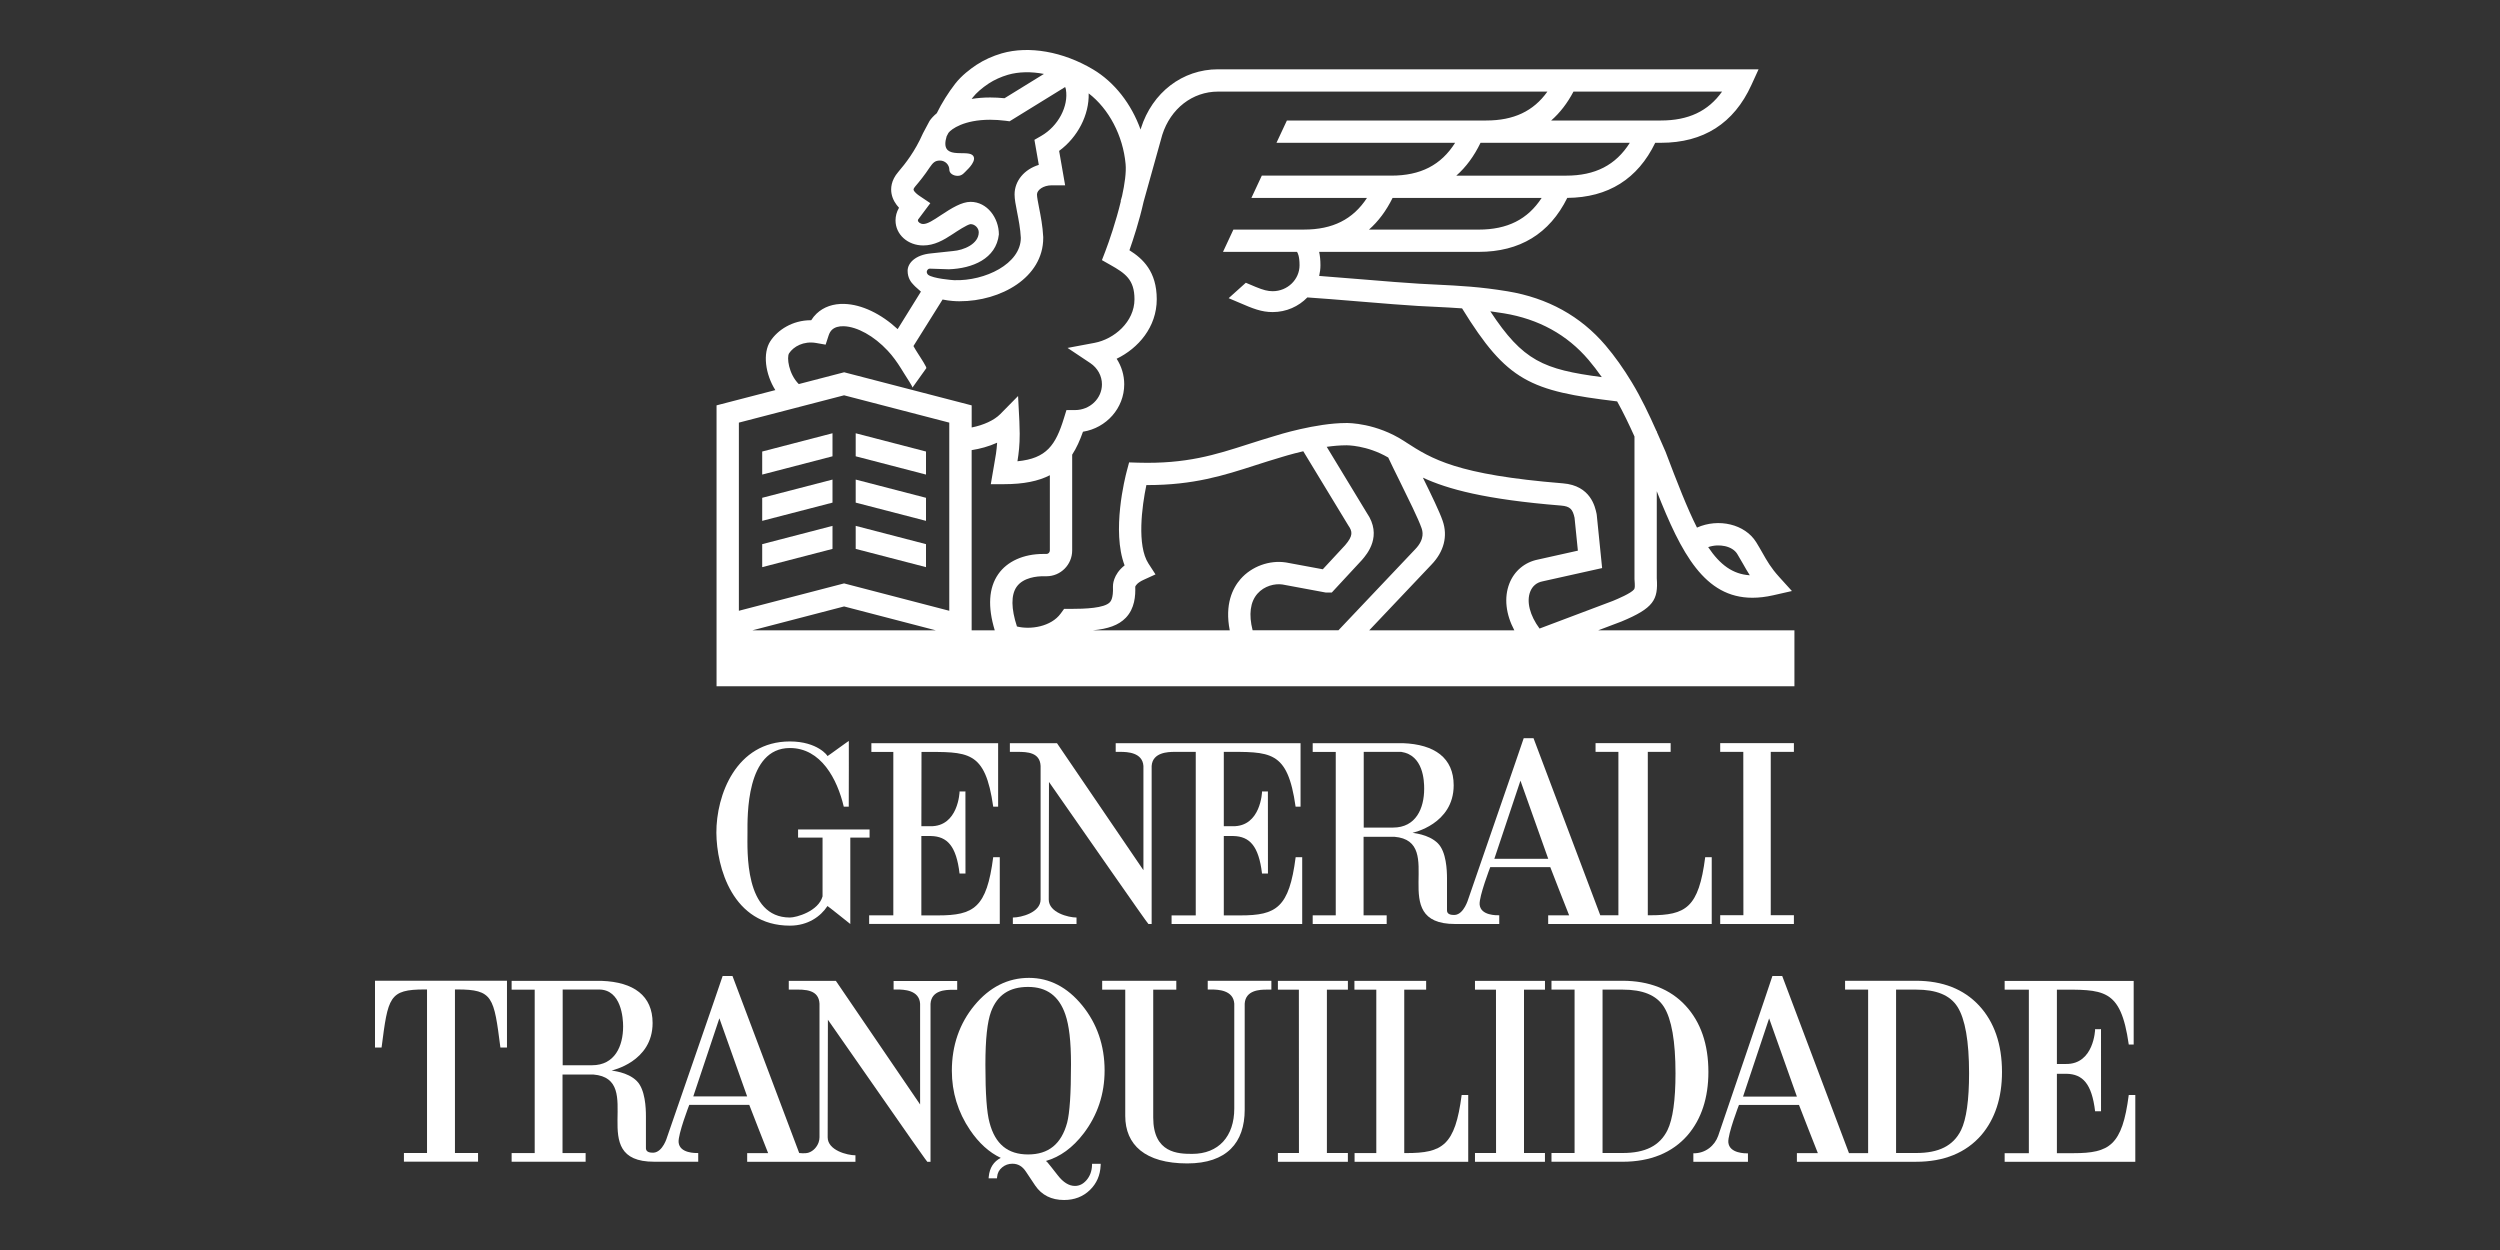 <svg width="100" height="50" viewBox="0 0 100 50" fill="none" xmlns="http://www.w3.org/2000/svg">
<rect x="0" y="0" width="100" height="50" fill="#333333" stroke="none"/>
<path d="M36.855 33.048L36.86 30.078C38.721 30.078 39.405 29.985 39.729 32.268H39.925V29.727L34.855 29.729V30.077H35.733V36.613H34.766V36.957H39.991V34.289H39.728C39.468 36.309 38.956 36.616 37.52 36.616H36.854V33.441H37.24C37.885 33.457 38.252 33.833 38.382 34.941H38.619L38.617 31.657C38.613 31.663 38.384 31.657 38.384 31.657C38.384 31.673 38.338 33.069 37.212 33.049H36.855V33.048Z" fill="white"/>
<path d="M34.783 33.179H31.923V33.504H32.902V35.855C32.737 36.451 31.858 36.701 31.596 36.701C29.768 36.701 29.899 34.028 29.899 33.312C29.899 32.658 29.834 29.921 31.596 29.921C32.837 29.921 33.489 31.157 33.751 32.268H33.95C33.95 31.81 33.958 29.634 33.953 29.64C33.957 29.622 33.101 30.253 33.099 30.244C33.118 30.24 32.708 29.658 31.596 29.658C29.439 29.658 28.648 31.81 28.655 33.312C28.665 34.685 29.298 37.026 31.596 37.026C32.318 37.026 32.827 36.658 33.099 36.241C33.102 36.232 34.008 36.957 34.012 36.96V33.505H34.783V33.179Z" fill="white"/>
<path d="M68.208 34.289C67.948 36.309 67.436 36.611 65.999 36.611H65.912V30.076H66.826V29.725H63.822V30.076H64.736V36.611H64.011L61.341 29.529H60.948C60.957 29.525 58.731 35.955 58.727 35.974C58.731 35.956 58.562 36.57 58.192 36.598C57.854 36.613 57.88 36.437 57.88 36.375V35.137C57.88 34.812 57.854 34.073 57.516 33.734C57.138 33.353 56.491 33.325 56.505 33.31C56.505 33.31 58.147 32.972 58.147 31.412C58.147 30.318 57.387 29.774 56.116 29.727H52.508V30.078H53.43V36.613H52.508V36.96H55.467V36.613H54.543V33.471H55.773C57.909 33.647 55.407 36.964 58.206 36.96H59.97V36.611C59.872 36.611 59.225 36.63 59.185 36.18C59.159 35.855 59.61 34.685 59.61 34.685H62.011C62.01 34.681 62.758 36.612 62.765 36.612H61.927V36.959H68.469V34.289H68.208ZM55.723 33.103H54.549V30.075H56.05C56.932 30.207 56.967 31.226 56.967 31.549C56.967 32.333 56.639 33.103 55.723 33.103ZM59.774 34.351L60.818 31.226L61.929 34.351H59.774Z" fill="white"/>
<path d="M48.95 30.075C50.813 30.075 51.5 29.985 51.824 32.268H52.022V29.727H44.628V30.075H44.821C45.083 30.075 45.701 30.094 45.737 30.639V34.808L42.279 29.727H40.395V30.075H40.709C41.08 30.075 41.6 30.091 41.624 30.639V35.982C41.624 36.503 40.843 36.701 40.517 36.701H40.514V36.96H43.061V36.701C42.735 36.701 41.95 36.503 41.95 35.982L41.959 31.278C43.328 33.235 45.912 36.964 45.937 36.96H46.066V30.639C46.101 30.094 46.721 30.075 46.981 30.075H47.83V36.615H46.863V36.959H52.088V34.289H51.826C51.566 36.309 51.054 36.616 49.618 36.616H48.952V33.441H49.338C49.982 33.457 50.349 33.833 50.481 34.941H50.718L50.716 31.657C50.711 31.663 50.483 31.657 50.483 31.657C50.483 31.673 50.436 33.069 49.31 33.049H48.952V30.075H48.95Z" fill="white"/>
<path d="M71.756 30.076V29.724H68.808V30.076H69.732L69.736 36.608H68.808V36.959H71.756V36.608H70.83V30.076H71.756Z" fill="white"/>
<path d="M48.309 39.234V39.581H48.456C48.718 39.581 49.334 39.601 49.371 40.146V44.342C49.371 45.452 48.746 46.155 47.689 46.155C47.135 46.155 46.129 46.132 46.129 44.704V39.586H47.052V39.233H44.087V39.586H45.01V44.638C45.01 45.788 45.8 46.537 47.491 46.537C49.07 46.537 49.788 45.705 49.788 44.389V40.145C49.823 39.6 50.402 39.585 50.662 39.585H50.855V39.232H48.309V39.234Z" fill="white"/>
<path d="M35.744 39.233V39.581H35.89C36.152 39.581 36.769 39.6 36.804 40.146V44.179L33.675 39.587L33.435 39.235H31.551V39.583H31.865C31.934 39.583 32.01 39.584 32.085 39.588C32.207 39.596 32.334 39.613 32.443 39.657C32.626 39.728 32.767 39.87 32.78 40.148V45.49C32.78 45.559 32.767 45.628 32.745 45.694C32.681 45.878 32.534 46.041 32.349 46.104C32.205 46.153 31.968 46.121 31.968 46.121L29.299 39.039H28.906C28.916 39.035 26.689 45.465 26.684 45.484C26.684 45.484 26.521 46.072 26.149 46.107C25.811 46.124 25.837 45.947 25.837 45.885V44.646C25.837 44.322 25.811 43.582 25.474 43.243C25.099 42.865 24.463 42.834 24.463 42.819C24.463 42.819 26.104 42.48 26.104 40.921C26.104 39.826 25.345 39.282 24.073 39.235H20.465V39.587H21.388V46.123H20.465V46.469H23.425V46.123H22.501V42.981H23.733C25.868 43.157 23.366 46.474 26.165 46.469H27.929V46.122C27.831 46.122 27.184 46.14 27.144 45.691C27.118 45.365 27.57 44.196 27.57 44.196H29.971C29.972 44.196 30.718 46.124 30.725 46.124H29.887V46.471H34.218V46.212C33.892 46.212 33.107 46.014 33.107 45.493L33.116 40.79C33.255 40.987 33.404 41.203 33.564 41.432C34.493 42.763 35.712 44.517 36.446 45.566C36.539 45.697 36.624 45.818 36.7 45.925C36.939 46.265 37.086 46.471 37.092 46.471H37.221V40.151C37.258 39.605 37.834 39.592 38.095 39.592H38.288V39.239H35.744V39.233ZM23.681 42.61H22.507V39.581H23.961C24.854 39.581 24.925 40.732 24.925 41.057C24.925 41.839 24.597 42.61 23.681 42.61ZM27.731 43.857L28.775 40.732L29.886 43.857H27.731Z" fill="white"/>
<path d="M80.186 39.586H81.154V46.127H80.186V46.471H85.412V43.8H85.15C84.89 45.82 84.378 46.127 82.941 46.127H82.276V42.951H82.662C83.306 42.966 83.672 43.343 83.804 44.451H84.041L84.04 41.166C84.035 41.173 83.806 41.166 83.806 41.166C83.806 41.183 83.759 42.578 82.633 42.559H82.276V39.586C84.138 39.586 84.826 39.497 85.15 41.78H85.347V39.238H80.186V39.586Z" fill="white"/>
<path d="M54.183 46.471H58.729V43.801H58.466C58.206 45.821 57.694 46.123 56.257 46.123H56.17V39.587H57.046V39.235H54.177V39.587H55.052V46.123H54.183V46.471Z" fill="white"/>
<path d="M53.916 39.587V39.234H51.116V39.587H51.955L51.958 46.12H51.116V46.472H53.915V46.12H53.076V39.587H53.916Z" fill="white"/>
<path d="M61.799 39.587V39.234H58.999V39.587H59.839L59.842 46.12H58.999V46.472H61.798V46.12H60.96V39.587H61.799Z" fill="white"/>
<path d="M62.059 46.47V46.12H62.983V39.584H62.059V39.231H64.897C65.961 39.231 66.809 39.564 67.419 40.222C68.028 40.878 68.336 41.772 68.336 42.877C68.336 43.911 68.057 44.761 67.509 45.403C66.895 46.111 66.016 46.47 64.897 46.47H62.059ZM64.909 46.12C65.803 46.12 66.388 45.837 66.699 45.206C66.912 44.771 67.02 44.006 67.02 42.931C67.02 41.654 66.864 40.76 66.556 40.274C66.255 39.799 65.701 39.585 64.91 39.585H64.102V46.121H64.909V46.12Z" fill="white"/>
<path d="M15 39.229V41.901H15.263C15.523 39.881 15.557 39.578 16.994 39.578H17.081V46.121H16.157V46.468H19.122V46.121H18.198V39.578H18.285C19.722 39.578 19.756 39.88 20.016 41.901H20.279V39.229H15Z" fill="white"/>
<path d="M43.681 46.611C43.673 46.845 43.599 47.045 43.461 47.206C43.325 47.362 43.174 47.437 42.996 47.437C42.759 47.437 42.528 47.294 42.311 47.013C42.097 46.737 41.958 46.565 41.901 46.497L41.897 46.493C41.877 46.474 41.858 46.456 41.838 46.438C42.405 46.276 42.91 45.908 43.346 45.337C43.901 44.609 44.184 43.762 44.184 42.821C44.184 41.823 43.883 40.947 43.291 40.219C42.695 39.486 41.978 39.115 41.159 39.115C40.316 39.115 39.583 39.484 38.979 40.213C38.379 40.938 38.074 41.819 38.074 42.831C38.074 43.69 38.318 44.486 38.8 45.199C39.154 45.723 39.566 46.096 40.031 46.315C39.746 46.462 39.584 46.713 39.55 47.068L39.544 47.133H39.879L39.884 47.078C39.898 46.92 39.964 46.795 40.085 46.696C40.204 46.597 40.339 46.549 40.497 46.549C40.72 46.549 40.896 46.651 41.036 46.864L41.408 47.422C41.669 47.806 42.057 48 42.562 48C42.974 48 43.321 47.867 43.594 47.603C43.864 47.343 44.01 47.01 44.026 46.614L44.029 46.552H43.682L43.681 46.611ZM39.416 42.592C39.416 41.556 39.492 40.878 39.64 40.471C39.888 39.802 40.372 39.477 41.123 39.477C41.872 39.477 42.361 39.839 42.616 40.585C42.764 41.02 42.84 41.65 42.84 42.562C42.84 43.758 42.788 44.513 42.686 44.907C42.454 45.762 41.942 46.178 41.122 46.178C40.311 46.178 39.806 45.762 39.582 44.907C39.472 44.512 39.416 43.769 39.416 42.592Z" fill="white"/>
<path d="M79.163 40.222C78.552 39.565 77.704 39.231 76.641 39.231H73.803V39.585H74.725V46.125H73.959L71.289 39.041H70.896C70.906 39.036 68.79 45.257 68.726 45.437C68.593 45.809 68.235 46.139 67.734 46.132V46.472H69.918V46.135C69.82 46.135 69.173 46.143 69.133 45.693C69.107 45.367 69.558 44.198 69.558 44.198H71.96C71.961 44.198 72.707 46.125 72.714 46.125H71.876V46.472H74.676V46.471H76.641C77.76 46.471 78.639 46.112 79.253 45.404C79.801 44.761 80.08 43.912 80.08 42.877C80.079 41.771 79.771 40.878 79.163 40.222ZM69.722 43.863L70.765 40.736L71.876 43.863H69.722ZM78.442 45.206C78.131 45.837 77.546 46.12 76.652 46.12H75.843V39.585H76.652C77.444 39.585 77.998 39.799 78.299 40.273C78.607 40.759 78.763 41.653 78.763 42.93C78.763 44.006 78.655 44.771 78.442 45.206Z" fill="white"/>
<path d="M63.928 25.213L64.839 24.868L64.853 24.863C66.148 24.326 66.332 23.991 66.271 23.13V19.65C67.256 22.152 68.188 23.911 70.097 23.91C70.357 23.91 70.635 23.878 70.933 23.81L71.677 23.641L71.165 23.076C70.839 22.716 70.679 22.435 70.497 22.112C70.421 21.979 70.343 21.841 70.249 21.69C69.802 20.965 68.74 20.719 67.879 21.104C67.488 20.328 67.095 19.318 66.622 18.07L66.518 17.832C66.437 17.647 66.355 17.458 66.271 17.271V17.239H66.257C65.964 16.581 65.651 15.919 65.277 15.3C64.937 14.737 64.591 14.251 64.221 13.815C63.225 12.645 61.907 11.918 60.302 11.652C59.193 11.47 58.407 11.431 57.413 11.382C57.207 11.372 56.992 11.361 56.763 11.348C56.312 11.324 55.383 11.248 54.484 11.174C53.877 11.124 53.255 11.073 52.767 11.037C52.799 10.899 52.818 10.756 52.818 10.609C52.818 10.409 52.8 10.232 52.766 10.075H59.147C60.792 10.075 61.983 9.347 62.691 7.916C64.327 7.902 65.509 7.159 66.209 5.712H66.436C68.139 5.712 69.356 4.935 70.055 3.402L70.343 2.772H48.72C47.299 2.772 46.089 3.7 45.637 5.133L45.623 5.183C45.255 4.158 44.582 3.288 43.72 2.775C42.521 2.062 41.157 1.822 40.071 2.134C39.712 2.238 39.354 2.4 39.064 2.591C38.814 2.756 38.465 3.02 38.211 3.345C37.934 3.7 37.667 4.129 37.471 4.529C37.347 4.632 37.25 4.736 37.182 4.838L36.923 5.324L36.91 5.351C36.6 6.051 36.223 6.536 35.93 6.878C35.638 7.218 35.623 7.54 35.662 7.75C35.705 7.981 35.829 8.169 35.961 8.311L35.953 8.325C35.867 8.473 35.821 8.643 35.821 8.816C35.821 9.387 36.318 9.818 36.928 9.818C37.372 9.818 37.735 9.611 38.119 9.357C38.275 9.253 38.687 8.98 38.823 8.965C38.994 8.965 39.15 9.12 39.15 9.291C39.15 9.758 38.547 10.011 38.115 10.042L37.237 10.136C36.605 10.195 36.305 10.53 36.305 10.83C36.305 11.13 36.45 11.3 36.549 11.4L36.615 11.467L36.837 11.665L35.906 13.165C35.242 12.55 34.466 12.178 33.777 12.157C33.331 12.142 32.947 12.276 32.664 12.544C32.582 12.622 32.509 12.711 32.449 12.809C32.444 12.809 32.438 12.809 32.432 12.809C31.696 12.809 31.104 13.202 30.815 13.645C30.499 14.129 30.612 14.965 31.013 15.604L28.662 16.214V27.451H71.777V25.212H63.928V25.213ZM69.489 22.157C69.574 22.295 69.647 22.424 69.719 22.55C69.806 22.704 69.891 22.855 69.992 23.011C69.314 22.969 68.802 22.594 68.327 21.885C68.765 21.733 69.295 21.841 69.489 22.157ZM60.157 12.533C61.547 12.762 62.685 13.388 63.54 14.393C63.722 14.608 63.899 14.837 64.072 15.085C61.734 14.778 60.92 14.438 59.612 12.452C59.787 12.474 59.967 12.501 60.157 12.533ZM59.148 9.184H54.759C55.135 8.854 55.45 8.43 55.703 7.918H61.666C61.106 8.777 60.294 9.184 59.148 9.184ZM62.641 7.026H58.252C58.64 6.686 58.963 6.246 59.221 5.713H65.192C64.63 6.606 63.808 7.026 62.641 7.026ZM62.939 3.664H68.883C68.326 4.45 67.533 4.82 66.435 4.82H62.047C62.397 4.514 62.695 4.128 62.939 3.664ZM38.914 3.894C39.054 3.714 39.282 3.516 39.555 3.336C39.769 3.195 40.047 3.07 40.318 2.991C40.749 2.867 41.245 2.859 41.757 2.957L40.181 3.929C39.984 3.909 39.792 3.899 39.606 3.899C39.338 3.899 39.092 3.92 38.867 3.957C38.883 3.936 38.898 3.914 38.914 3.894ZM37.072 10.856C37.086 10.794 37.136 10.745 37.188 10.746L37.956 10.771C38.894 10.739 39.847 10.353 39.955 9.377C39.955 8.717 39.486 8.074 38.824 8.074C38.471 8.074 38.073 8.318 37.626 8.614C37.335 8.808 37.104 8.96 36.93 8.96C36.812 8.96 36.716 8.881 36.716 8.816C36.716 8.806 36.718 8.794 36.722 8.784L37.213 8.127L36.789 7.842C36.698 7.783 36.558 7.671 36.542 7.588C36.535 7.549 36.592 7.478 36.61 7.457C36.785 7.252 36.987 7.002 37.19 6.694C37.315 6.519 37.389 6.422 37.598 6.422C37.805 6.422 37.974 6.588 37.974 6.793C37.974 6.927 38.123 7.034 38.307 7.034C38.492 7.034 38.574 6.904 38.688 6.793C38.688 6.793 39.126 6.391 38.895 6.201C38.63 5.984 37.57 6.427 37.865 5.454L37.938 5.315C38.051 5.164 38.558 4.79 39.605 4.79C39.803 4.79 40.013 4.804 40.227 4.831L40.383 4.852L42.606 3.481C42.626 3.528 42.633 3.561 42.633 3.561L42.635 3.575C42.751 4.248 42.327 5.048 41.648 5.437L41.377 5.593L41.552 6.595C40.981 6.77 40.583 7.227 40.583 7.779C40.583 7.967 40.627 8.192 40.683 8.476C40.745 8.792 40.815 9.149 40.833 9.512C40.833 10.556 39.394 11.246 38.175 11.207L38.144 11.206C38.093 11.204 37.318 11.142 37.128 10.993C37.092 10.964 37.062 10.903 37.072 10.856ZM31.563 14.133C31.739 13.864 32.141 13.632 32.644 13.719L33.025 13.786L33.145 13.419C33.178 13.32 33.221 13.248 33.28 13.191C33.388 13.091 33.547 13.043 33.75 13.049C34.288 13.066 34.962 13.441 35.508 14.027C35.708 14.24 35.884 14.487 36.041 14.738C36.071 14.79 36.106 14.847 36.139 14.897C36.183 14.966 36.22 15.024 36.228 15.038C36.247 15.072 36.517 15.478 36.498 15.504C36.683 15.245 36.868 14.985 37.053 14.726C37.057 14.718 37.05 14.695 37.034 14.66C36.992 14.571 36.894 14.417 36.836 14.325C36.822 14.303 36.807 14.28 36.794 14.259C36.792 14.257 36.792 14.255 36.791 14.254C36.785 14.245 36.76 14.206 36.727 14.155C36.666 14.059 36.577 13.919 36.538 13.842L37.703 11.981C37.994 12.041 38.241 12.05 38.359 12.05H38.388C40.03 12.05 41.729 11.103 41.729 9.518V9.48C41.708 9.048 41.628 8.637 41.562 8.305C41.52 8.087 41.479 7.881 41.479 7.779C41.479 7.605 41.724 7.412 42.074 7.412H42.605L42.365 6.036C43.112 5.487 43.571 4.591 43.547 3.735C44.352 4.352 44.92 5.422 45.024 6.562C45.054 6.892 44.989 7.355 44.882 7.842L44.825 8.045L44.834 8.048C44.644 8.843 44.363 9.66 44.215 10.047L44.077 10.405L44.411 10.594C45.01 10.933 45.379 11.181 45.379 11.97C45.379 12.875 44.565 13.568 43.778 13.715L42.702 13.917L43.612 14.524C43.904 14.719 44.078 15.037 44.078 15.373C44.078 15.941 43.595 16.403 43.001 16.403H42.658L42.561 16.717C42.227 17.806 41.864 18.338 40.698 18.451C40.751 18.121 40.788 17.802 40.788 17.353C40.788 17.247 40.78 16.951 40.775 16.855L40.723 15.841L40.01 16.565C39.767 16.811 39.338 17.007 38.867 17.099V16.215L33.766 14.891L31.951 15.363C31.544 14.957 31.463 14.288 31.563 14.133ZM30.096 25.213L33.764 24.258L37.432 25.213H30.096ZM37.971 24.431L33.763 23.336L29.555 24.431V16.905L33.763 15.812L37.971 16.905V24.431ZM39.929 22.968C39.549 23.514 39.503 24.268 39.79 25.213H38.866V18.005C39.197 17.954 39.553 17.859 39.885 17.708C39.866 18.023 39.823 18.271 39.763 18.604C39.75 18.681 39.736 18.762 39.721 18.847L39.632 19.367H40.161C40.952 19.367 41.541 19.243 41.994 19.009V22.018C41.994 22.095 41.935 22.158 41.861 22.158H41.728C40.942 22.158 40.286 22.453 39.929 22.968ZM49.624 23.16C49.3 23.531 48.986 24.177 49.19 25.212H43.725C44.311 25.154 44.739 25.016 45.033 24.71C45.39 24.338 45.423 23.83 45.41 23.466C45.422 23.434 45.481 23.312 45.749 23.191L46.22 22.976L45.938 22.541C45.471 21.823 45.675 20.255 45.855 19.403C45.869 19.403 45.884 19.403 45.898 19.403C47.75 19.403 48.949 19.018 50.212 18.611C50.541 18.505 50.882 18.396 51.241 18.291L51.252 18.287C51.26 18.285 51.629 18.168 52.131 18.05L53.913 20.986L53.928 21.011C54.106 21.264 54.128 21.431 53.805 21.808L52.912 22.771L51.448 22.5L51.435 22.498C50.776 22.397 50.065 22.657 49.624 23.16ZM50.105 25.213C49.943 24.581 50.009 24.077 50.297 23.748C50.573 23.432 50.996 23.336 51.295 23.379L52.991 23.694L53.034 23.702H53.271L54.469 22.409L54.48 22.397C54.685 22.159 55.307 21.436 54.671 20.514L53.069 17.873C53.333 17.836 53.6 17.812 53.846 17.812L53.857 17.811C53.865 17.813 54.668 17.8 55.529 18.301C55.645 18.551 55.808 18.88 55.989 19.246C56.325 19.928 56.744 20.776 56.86 21.119C56.897 21.226 57.011 21.554 56.609 21.969L53.538 25.211H50.105V25.213ZM60.573 25.213H54.769L57.256 22.588C57.758 22.069 57.919 21.444 57.706 20.832C57.585 20.478 57.258 19.801 56.915 19.106C57.902 19.564 59.399 19.977 62.445 20.223C62.812 20.253 62.909 20.378 62.982 20.711L63.115 22.026L61.523 22.381C60.99 22.486 60.571 22.837 60.373 23.345C60.157 23.905 60.231 24.565 60.573 25.213ZM61.208 23.668C61.296 23.443 61.466 23.3 61.702 23.254L64.085 22.723L63.87 20.597L63.863 20.551C63.804 20.273 63.627 19.424 62.52 19.334C58.259 18.989 57.271 18.358 56.235 17.689C56.233 17.686 56.232 17.682 56.231 17.679L56.225 17.682L56.159 17.639C55.052 16.924 53.953 16.918 53.845 16.921C52.639 16.922 51.111 17.399 50.987 17.439C50.619 17.547 50.274 17.658 49.94 17.764C48.606 18.193 47.453 18.564 45.517 18.507L45.164 18.496L45.073 18.838C45.003 19.101 44.461 21.241 44.984 22.616C44.515 22.985 44.516 23.413 44.518 23.469C44.537 23.939 44.426 24.056 44.39 24.094C44.166 24.325 43.424 24.356 42.799 24.356C42.797 24.356 42.794 24.356 42.791 24.356H42.563L42.429 24.54C42.044 25.071 41.212 25.195 40.678 25.059C40.444 24.346 40.438 23.8 40.663 23.476C40.93 23.092 41.496 23.05 41.727 23.05H41.861C42.426 23.05 42.887 22.587 42.887 22.018V18.187C43.06 17.921 43.197 17.615 43.319 17.269C44.254 17.119 44.969 16.326 44.969 15.372C44.969 15.005 44.861 14.652 44.666 14.35C45.53 13.933 46.27 13.083 46.27 11.969C46.27 10.855 45.709 10.344 45.177 10.01C45.328 9.582 45.575 8.83 45.743 8.073L46.491 5.393C46.825 4.343 47.7 3.664 48.72 3.664H61.896C61.339 4.449 60.546 4.82 59.449 4.82H51.476L51.059 5.712H58.205C57.643 6.605 56.821 7.025 55.654 7.025H50.472L50.056 7.917H54.679C54.119 8.776 53.306 9.183 52.161 9.183H49.336L48.92 10.075H51.88C51.908 10.112 51.982 10.247 51.982 10.609C51.982 11.181 51.5 11.648 50.908 11.648C50.705 11.648 50.531 11.601 50.226 11.476C50.095 11.421 49.964 11.365 49.833 11.31L49.146 11.927C49.275 11.982 49.403 12.036 49.532 12.091C50.127 12.349 50.458 12.483 50.908 12.483C51.453 12.483 51.945 12.257 52.294 11.897C52.801 11.929 53.62 11.997 54.411 12.062C55.358 12.14 56.253 12.213 56.716 12.238C56.947 12.251 57.164 12.261 57.371 12.271C57.764 12.29 58.124 12.308 58.483 12.335C60.282 15.255 61.203 15.639 64.686 16.056C64.937 16.505 65.163 16.981 65.379 17.459V23.145L65.38 23.177C65.399 23.439 65.399 23.527 65.363 23.575C65.242 23.733 64.705 23.957 64.518 24.035L61.582 25.142C61.193 24.616 61.053 24.065 61.208 23.668Z" fill="white"/>
<path d="M37.04 18.061L34.228 17.331V18.252L37.04 18.983V18.061Z" fill="white"/>
<path d="M30.488 18.983L33.3 18.252V17.33L30.488 18.061V18.983Z" fill="white"/>
<path d="M30.488 20.834L33.3 20.105V19.183L30.488 19.912V20.834Z" fill="white"/>
<path d="M37.04 19.912L34.228 19.183V20.105L37.04 20.834V19.912Z" fill="white"/>
<path d="M37.04 21.766L34.228 21.035V21.956L37.04 22.686V21.766Z" fill="white"/>
<path d="M30.488 22.686L33.3 21.956V21.035L30.488 21.766V22.686Z" fill="white"/>
</svg>
